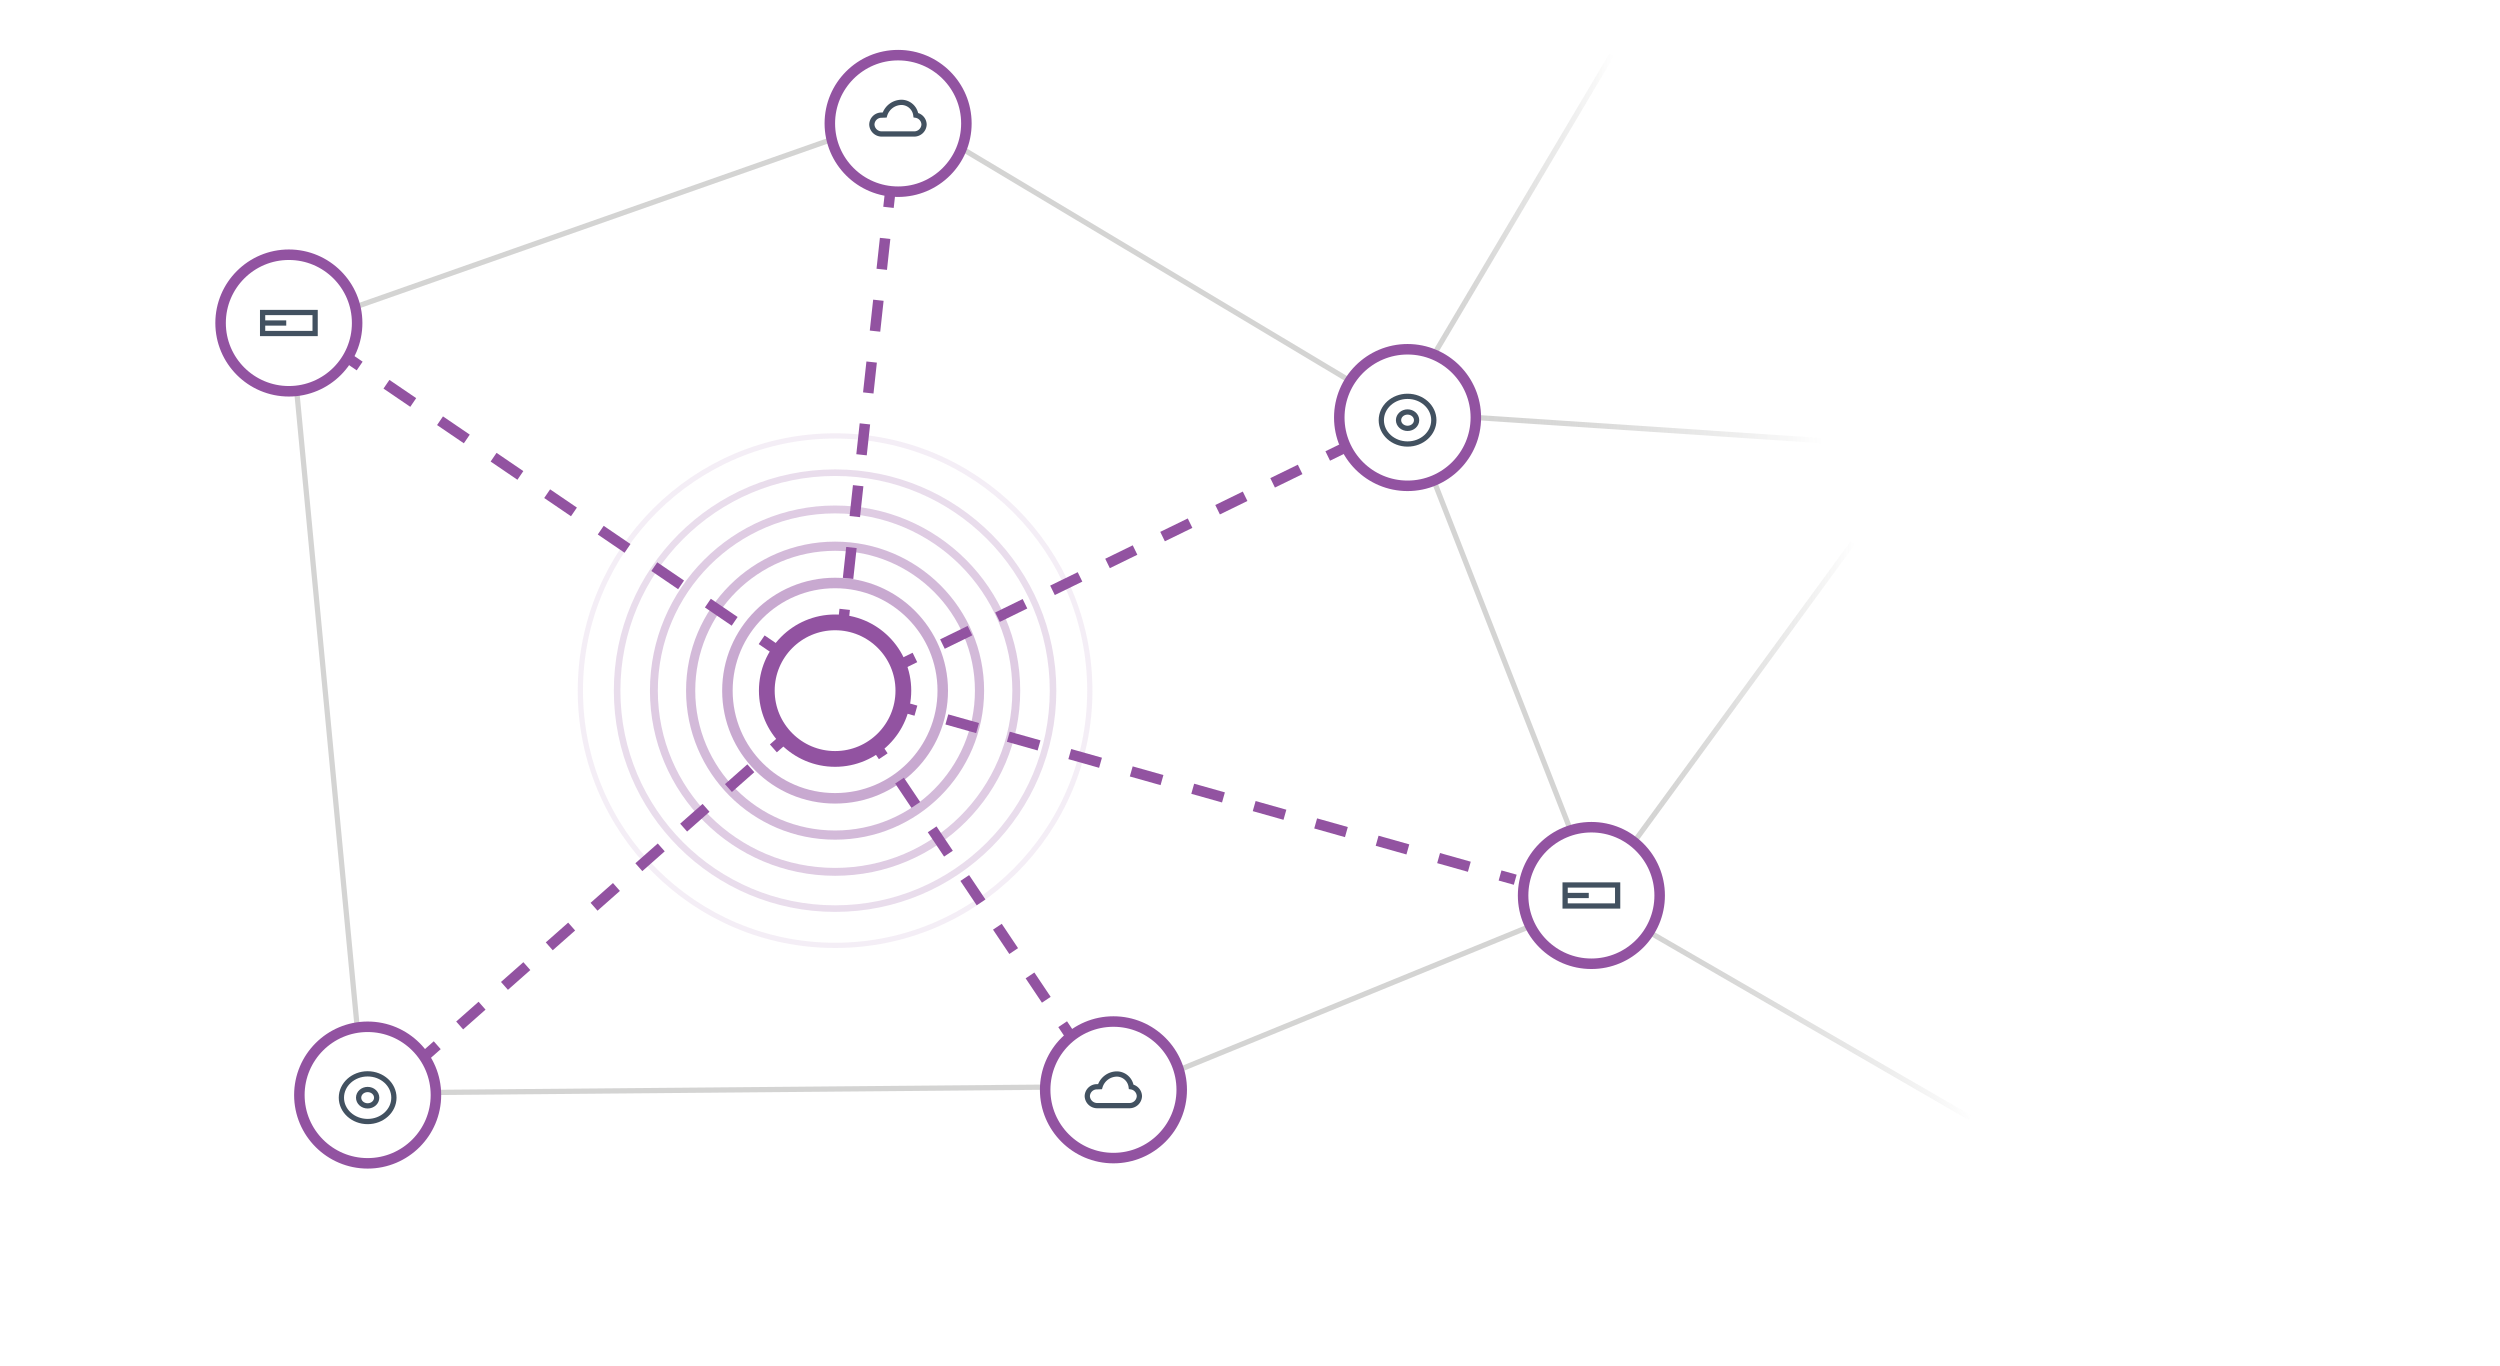 <svg xmlns="http://www.w3.org/2000/svg" xmlns:xlink="http://www.w3.org/1999/xlink" viewBox="0 0 476 260"><defs><style>.cls-1,.cls-13,.cls-16,.cls-18,.cls-2,.cls-20,.cls-22,.cls-23,.cls-3,.cls-4,.cls-5,.cls-6,.cls-7,.cls-8{fill:none;stroke-miterlimit:10;}.cls-1{stroke:#d4d4d3;}.cls-13,.cls-16,.cls-18,.cls-2,.cls-20,.cls-22,.cls-3,.cls-4,.cls-5,.cls-6,.cls-7,.cls-8{stroke:#9253a1;}.cls-2,.cls-3,.cls-4,.cls-5,.cls-6,.cls-7,.cls-8{stroke-width:2px;}.cls-3{stroke-dasharray:6.17 6.17;}.cls-4{stroke-dasharray:5.92 5.92;}.cls-5{stroke-dasharray:5.83 5.83;}.cls-6{stroke-dasharray:5.69 5.69;}.cls-7{stroke-dasharray:5.58 5.58;}.cls-8{stroke-dasharray:6.08 6.08;}.cls-9{fill:url(#linear-gradient);}.cls-10{fill:url(#linear-gradient-2);}.cls-11{fill:url(#linear-gradient-3);}.cls-12{fill:url(#linear-gradient-4);}.cls-13{stroke-width:3px;}.cls-14{opacity:0.5;}.cls-15{opacity:0.4;}.cls-16{stroke-width:1.75px;}.cls-17{opacity:0.3;}.cls-18{stroke-width:1.5px;}.cls-19{opacity:0.2;}.cls-20{stroke-width:1.25px;}.cls-21{opacity:0.1;}.cls-23{stroke:#425160;}</style><linearGradient id="linear-gradient" x1="280.97" y1="81.71" x2="347.04" y2="81.71" gradientTransform="translate(374.55 -237.05) rotate(86.17)" gradientUnits="userSpaceOnUse"><stop offset="0" stop-color="#d4d4d3"></stop><stop offset="0.11" stop-color="#d4d4d3" stop-opacity="0.98"></stop><stop offset="0.25" stop-color="#d4d4d3" stop-opacity="0.91"></stop><stop offset="0.4" stop-color="#d4d4d3" stop-opacity="0.79"></stop><stop offset="0.56" stop-color="#d4d4d3" stop-opacity="0.63"></stop><stop offset="0.73" stop-color="#d4d4d3" stop-opacity="0.42"></stop><stop offset="0.9" stop-color="#d4d4d3" stop-opacity="0.17"></stop><stop offset="1" stop-color="#d4d4d3" stop-opacity="0"></stop></linearGradient><linearGradient id="linear-gradient-2" x1="273.41" y1="39.83" x2="308.49" y2="39.83" gradientTransform="translate(175.59 -230.23) rotate(59.07)" xlink:href="#linear-gradient"></linearGradient><linearGradient id="linear-gradient-3" x1="309.59" y1="210.08" x2="351.42" y2="210.08" gradientTransform="translate(196.74 -167.61) rotate(35.4)" xlink:href="#linear-gradient"></linearGradient><linearGradient id="linear-gradient-4" x1="310.56" y1="131.9" x2="353.16" y2="131.9" gradientTransform="translate(242.51 -213.86) rotate(53.83)" xlink:href="#linear-gradient"></linearGradient></defs><title>cgf_centralized-management</title><g id="Network"><line class="cls-1" x1="198.5" y1="207" x2="82.5" y2="208"></line><line class="cls-1" x1="68" y1="195.5" x2="56.5" y2="74.5"></line><line class="cls-2" x1="66" y1="68" x2="68.48" y2="69.69"></line><line class="cls-3" x1="73.58" y1="73.16" x2="142.47" y2="120.07"></line><line class="cls-2" x1="145.02" y1="121.81" x2="147.5" y2="123.5"></line><line class="cls-2" x1="160.5" y1="119" x2="160.83" y2="116.02"></line><line class="cls-4" x1="161.47" y1="110.13" x2="168.85" y2="42.43"></line><line class="cls-2" x1="169.17" y1="39.48" x2="169.5" y2="36.5"></line><line class="cls-2" x1="171.5" y1="126.5" x2="174.2" y2="125.18"></line><line class="cls-5" x1="179.44" y1="122.63" x2="250.18" y2="88.09"></line><line class="cls-2" x1="252.8" y1="86.82" x2="255.5" y2="85.5"></line><line class="cls-1" x1="257" y1="72.5" x2="183.5" y2="28.5"></line><line class="cls-1" x1="158.5" y1="26.5" x2="67.5" y2="58.5"></line><line class="cls-2" x1="81" y1="201" x2="83.25" y2="199.01"></line><line class="cls-6" x1="87.52" y1="195.25" x2="145.12" y2="144.37"></line><line class="cls-2" x1="147.25" y1="142.49" x2="149.5" y2="140.5"></line><line class="cls-2" x1="166.5" y1="141.5" x2="168.17" y2="143.99"></line><line class="cls-7" x1="171.27" y1="148.63" x2="200.78" y2="192.69"></line><line class="cls-2" x1="202.33" y1="195.01" x2="204" y2="197.5"></line><line class="cls-1" x1="225" y1="203.5" x2="291" y2="176.5"></line><line class="cls-2" x1="288.5" y1="167.5" x2="285.61" y2="166.69"></line><line class="cls-8" x1="279.76" y1="165.03" x2="177.31" y2="136.14"></line><line class="cls-2" x1="174.39" y1="135.31" x2="171.5" y2="134.5"></line><line class="cls-1" x1="299" y1="158" x2="273" y2="91.5"></line><rect class="cls-9" x="313.51" y="48.63" width="1" height="66.16" transform="translate(211.5 389.55) rotate(-86.17)"></rect><rect class="cls-10" x="257.64" y="39.33" width="66.61" height="1" transform="matrix(0.51, -0.86, 0.86, 0.51, 107.26, 268.95)"></rect><rect class="cls-11" x="343.96" y="159.68" width="1" height="70.8" transform="translate(3.09 395.52) rotate(-59.94)"></rect><rect class="cls-12" x="296.46" y="131.4" width="70.8" height="1" transform="translate(29.54 321.98) rotate(-53.83)"></rect><circle class="cls-2" cx="268" cy="79.5" r="13"></circle><circle class="cls-2" cx="303" cy="170.5" r="13"></circle><circle class="cls-2" cx="70" cy="208.5" r="13"></circle><circle class="cls-2" cx="171" cy="23.5" r="13"></circle><circle class="cls-2" cx="212" cy="207.5" r="13"></circle><circle class="cls-2" cx="55" cy="61.5" r="13"></circle><circle class="cls-13" cx="159" cy="131.5" r="13"></circle><g class="cls-14"><circle class="cls-2" cx="159" cy="131.5" r="20.5"></circle></g><g class="cls-15"><circle class="cls-16" cx="159" cy="131.5" r="27.5"></circle></g><g class="cls-17"><circle class="cls-18" cx="159" cy="131.5" r="34.5"></circle></g><g class="cls-19"><circle class="cls-20" cx="159" cy="131.5" r="41.5"></circle></g><g class="cls-21"><circle class="cls-22" cx="159" cy="131.5" r="48.5"></circle></g><path class="cls-23" d="M167.63,21.93A1.84,1.84,0,0,0,166,23.71a1.88,1.88,0,0,0,1.94,1.8H174a1.88,1.88,0,0,0,1.94-1.8,1.85,1.85,0,0,0-1.56-1.78,2.79,2.79,0,0,0-2.63-2.44,3.39,3.39,0,0,0-3.31,2.41Z"></path><path class="cls-23" d="M208.63,206.93a1.84,1.84,0,0,0-1.61,1.78,1.88,1.88,0,0,0,1.94,1.8H215a1.88,1.88,0,0,0,1.94-1.8,1.85,1.85,0,0,0-1.56-1.78,2.79,2.79,0,0,0-2.63-2.44,3.39,3.39,0,0,0-3.31,2.41Z"></path><rect class="cls-23" x="50" y="59.5" width="10" height="4"></rect><line class="cls-23" x1="50" y1="61.5" x2="54.5" y2="61.5"></line><rect class="cls-23" x="298" y="168.5" width="10" height="4"></rect><line class="cls-23" x1="298" y1="170.5" x2="302.5" y2="170.5"></line><ellipse class="cls-23" cx="268" cy="80" rx="5" ry="4.54"></ellipse><ellipse class="cls-23" cx="268" cy="80" rx="1.72" ry="1.56"></ellipse><ellipse class="cls-23" cx="70" cy="209" rx="5" ry="4.54"></ellipse><ellipse class="cls-23" cx="70" cy="209" rx="1.72" ry="1.56"></ellipse></g></svg>